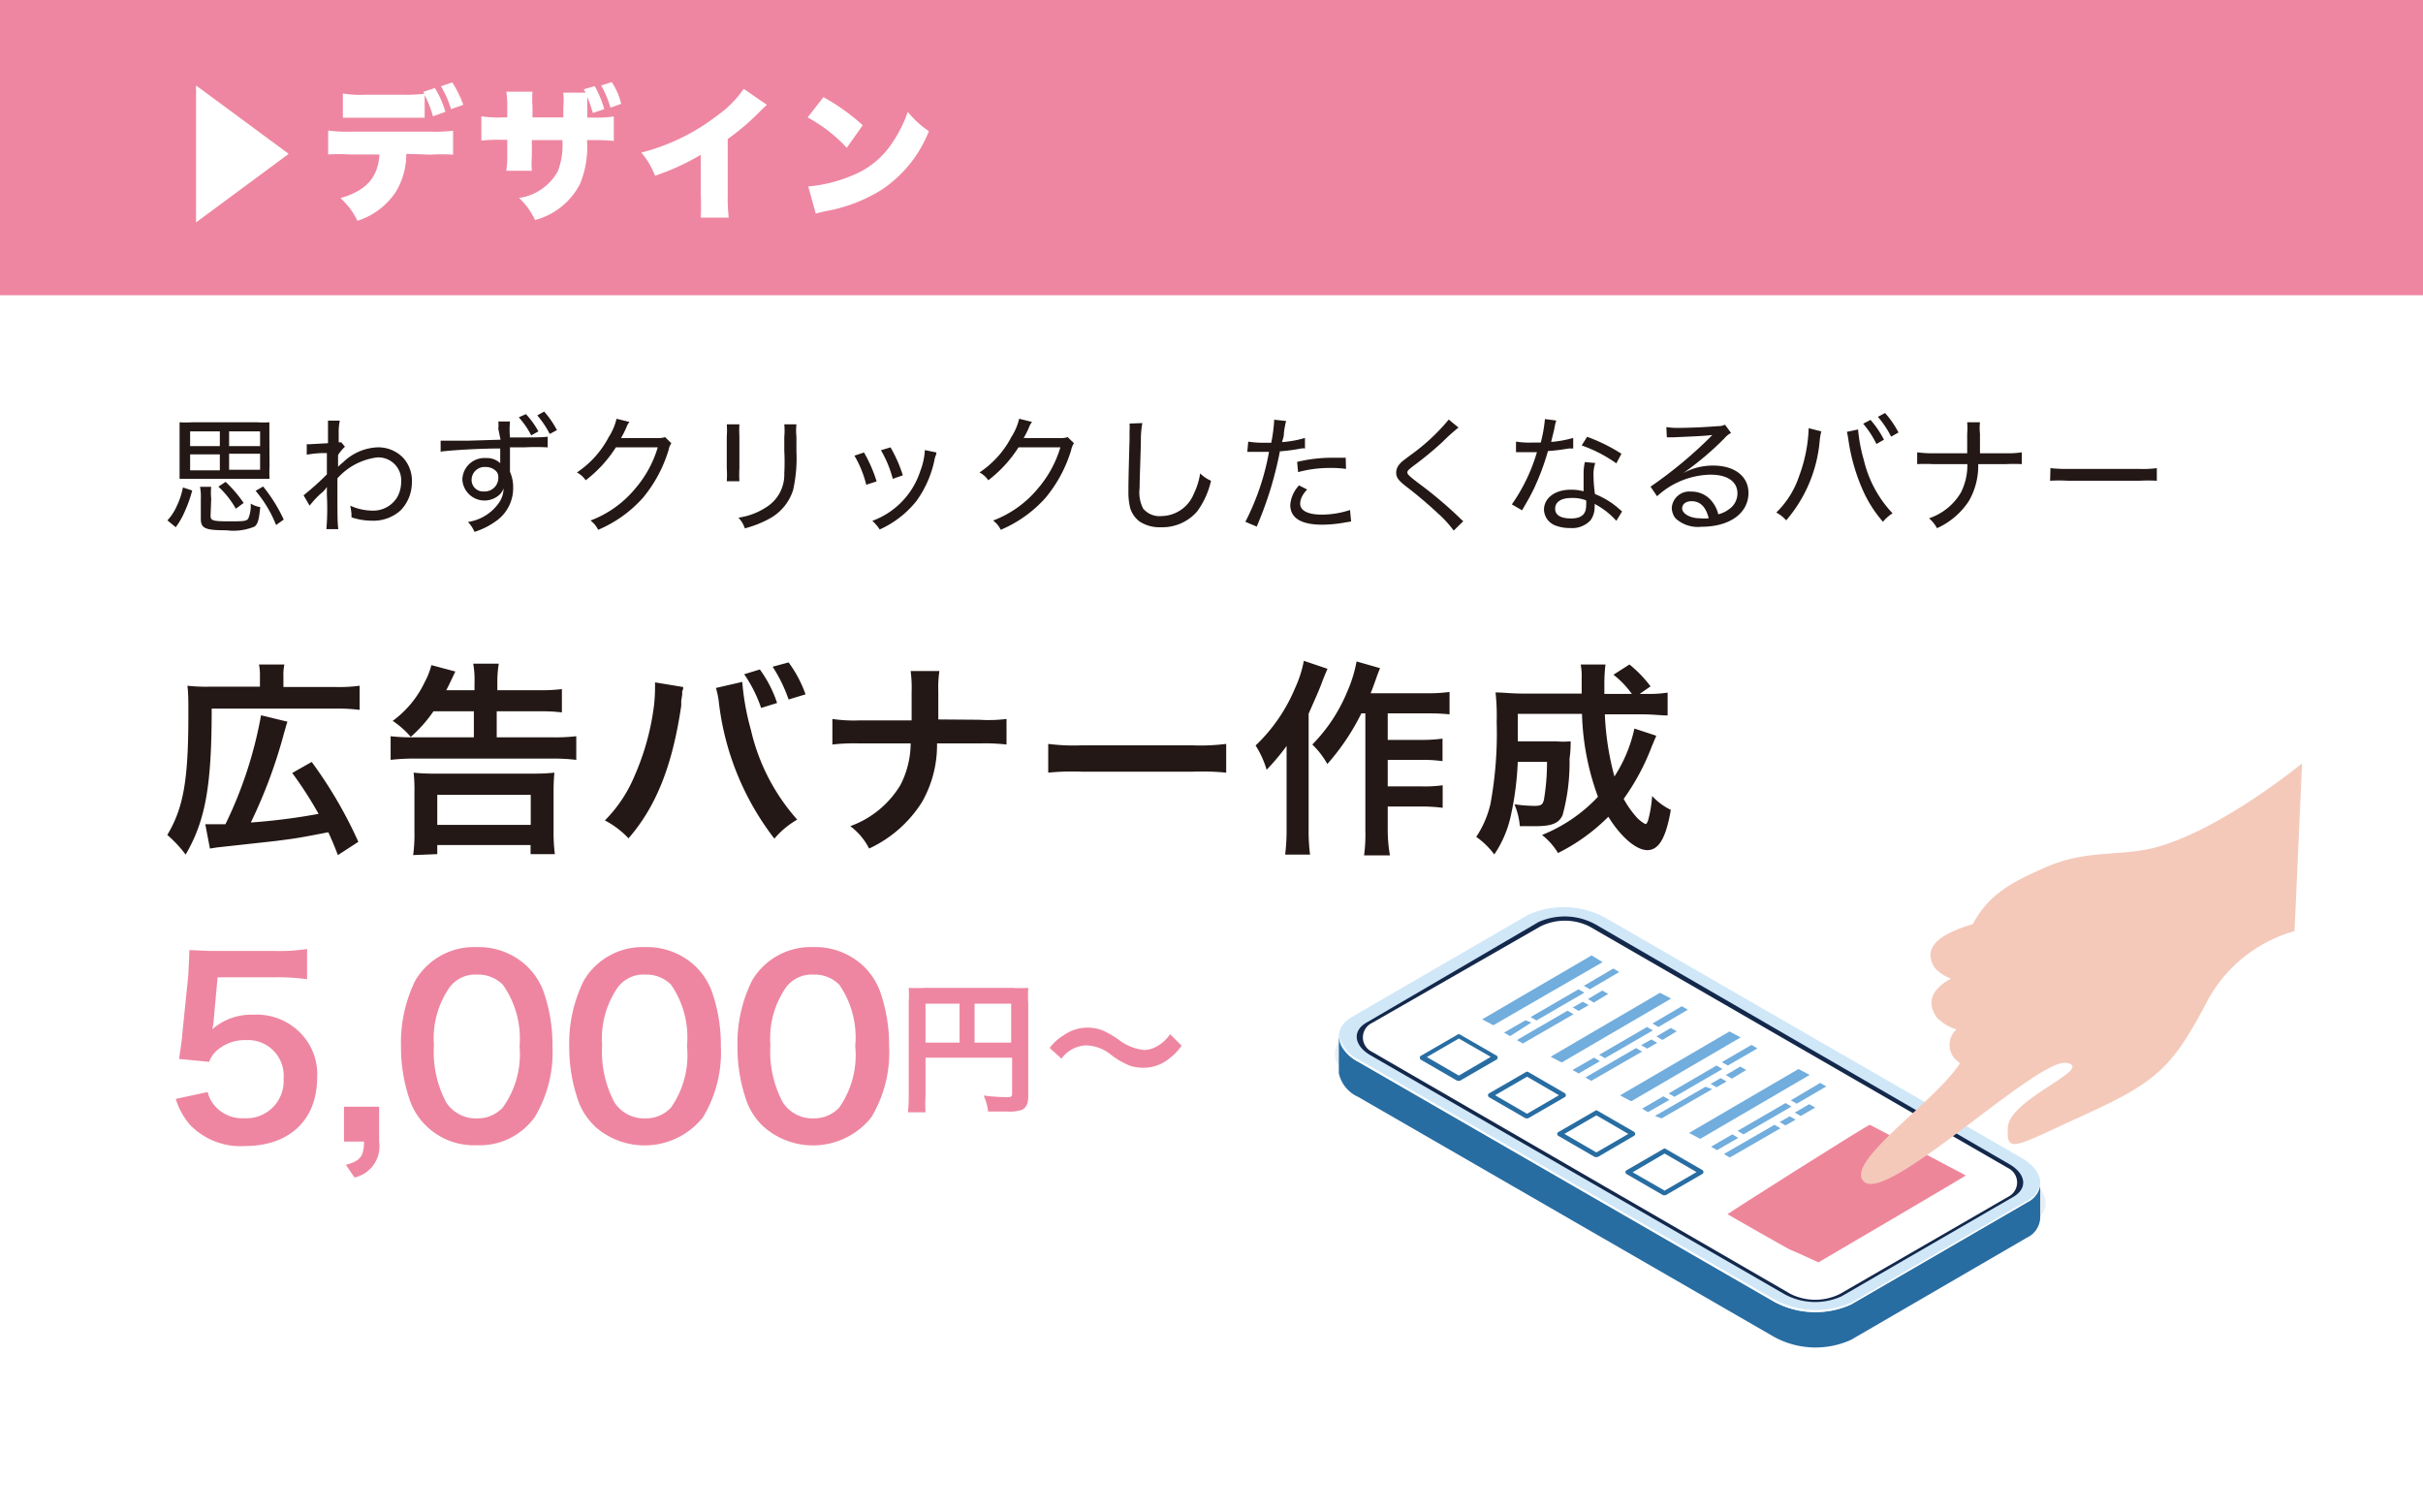 <svg xmlns="http://www.w3.org/2000/svg" viewBox="0 0 151.66 94.61"><defs><style>.cls-1{fill:#fff;}.cls-2{fill:#ee86a1;}.cls-3{fill:#231815;}.cls-4{fill:#90b0cb;opacity:0.2;}.cls-5{fill:#286da2;}.cls-6{fill:#d0e7f8;}.cls-7{fill:#13284b;}.cls-8{fill:#ee869a;}.cls-9{fill:#71addd;}.cls-10{fill:#f4c9ba;}</style></defs><g id="レイヤー_2" data-name="レイヤー 2"><g id="レイヤー_1-2" data-name="レイヤー 1"><rect class="cls-1" width="151.66" height="94.61"/><rect class="cls-2" width="151.66" height="18.48"/><path class="cls-1" d="M12.27,5.35l5.8,4.28-5.8,4.29Z"/><path class="cls-1" d="M25.43,9.63A4.55,4.55,0,0,1,24.78,12a4.51,4.51,0,0,1-2.41,1.82,4.44,4.44,0,0,0-1.06-1.42c1.62-.47,2.35-1.29,2.44-2.73H21.9a9.8,9.8,0,0,0-1.36,0V8.17a8.4,8.4,0,0,0,1.39.07h5a9.31,9.31,0,0,0,1.43-.06v1.5a10.68,10.68,0,0,0-1.4,0Zm-.2-3.7a10.42,10.42,0,0,0,1.33-.06.52.52,0,0,0-.07-.12l.73-.24A6.14,6.14,0,0,1,27.88,7l-.78.28a6.58,6.58,0,0,0-.52-1.33V7.37c-.27,0-.32,0-1.32,0h-2.4c-.76,0-1,0-1.4,0V5.85a6.65,6.65,0,0,0,1.43.08Zm3,.9a6.24,6.24,0,0,0-.63-1.43l.71-.24A7.05,7.05,0,0,1,29,6.56Z"/><path class="cls-1" d="M36.65,5.8a1.35,1.35,0,0,0-.12-.21l.69-.2a6.34,6.34,0,0,1,.6,1.44l-.71.24a10.43,10.43,0,0,0-.35-1c0,.14,0,.17,0,.29s0,.53,0,1h.36a7.36,7.36,0,0,0,1.3-.07V8.82a11.11,11.11,0,0,0-1.27-.05h-.41a6,6,0,0,1-.44,2.75,4.43,4.43,0,0,1-2.81,2.25,4.53,4.53,0,0,0-1-1.38,3.3,3.3,0,0,0,2.43-1.68,4.6,4.6,0,0,0,.28-1.94H33.29v1a5.93,5.93,0,0,0,0,.92H31.69a5.8,5.8,0,0,0,.06-.94v-1H31.4a9.65,9.65,0,0,0-1.27.05V7.28a7,7,0,0,0,1.3.07h.32V6.68a5,5,0,0,0-.06-.94h1.64a5.93,5.93,0,0,0,0,.91v.7h1.93c0-.2,0-.38,0-.44V6.72a5.44,5.44,0,0,0,0-.92Zm1.56.94a6.39,6.39,0,0,0-.58-1.39l.66-.21a4.08,4.08,0,0,1,.59,1.36Z"/><path class="cls-1" d="M48,6.56l-.35.33A14.79,14.79,0,0,1,45.55,8.7v3.46a11.54,11.54,0,0,0,.06,1.46H43.86a13.51,13.51,0,0,0,0-1.45V9.69A15,15,0,0,1,41,11a4.83,4.83,0,0,0-.86-1.45,13,13,0,0,0,4.78-2.34,6.52,6.52,0,0,0,1.63-1.65Z"/><path class="cls-1" d="M51.54,6.08A12.92,12.92,0,0,1,54,7.84L53,9.25a9.42,9.42,0,0,0-2.45-1.9Zm-.95,5.59A9,9,0,0,0,53.3,11,5.38,5.38,0,0,0,55.94,8.8,8.12,8.12,0,0,0,56.82,7a6,6,0,0,0,1.32,1.21,7.86,7.86,0,0,1-2.93,3.65,9.82,9.82,0,0,1-3.5,1.35c-.35.08-.41.09-.65.16Z"/><path class="cls-3" d="M16.27,42.33a3.31,3.31,0,0,0-.06-.74H17.8a3.18,3.18,0,0,0-.06.77V43H21a9.61,9.61,0,0,0,1.51-.08v1.51A11.4,11.4,0,0,0,21,44.35H13.25c0,4.87-.39,7-1.63,9.14a7.47,7.47,0,0,0-1.15-1.23c1-1.67,1.32-3.39,1.32-7.48,0-1,0-1.41-.06-1.86a10.67,10.67,0,0,0,1.36.06h3.18Zm-3.42,9.26h.34c.16,0,.65,0,.92,0a26.11,26.11,0,0,0,2.23-6.82l1.65.4c-.11.34-.12.41-.21.71a31.32,31.32,0,0,1-2.08,5.6,38.51,38.51,0,0,0,4.24-.54,24.08,24.08,0,0,0-1.65-2.56l1.22-.69a27.44,27.44,0,0,1,2.92,5l-1.28.83c-.26-.67-.36-.9-.6-1.43-1.81.35-1.91.37-3.32.55l-3.64.4-.45.07Z"/><path class="cls-3" d="M27.13,44.52a8.33,8.33,0,0,1-1.42,1.6,5.57,5.57,0,0,0-1.13-1,6.4,6.4,0,0,0,2-2.42A4.57,4.57,0,0,0,27,41.63l1.5.4q-.47,1-.57,1.17h1.77v-.45a5.78,5.78,0,0,0-.08-1.21h1.6a6.92,6.92,0,0,0-.09,1.22v.44h2.63a10.2,10.2,0,0,0,1.41-.07v1.46a10.32,10.32,0,0,0-1.4-.07H31.09v1.63h3.5a11.57,11.57,0,0,0,1.48-.07v1.48a12.13,12.13,0,0,0-1.47-.08H25.93a12.82,12.82,0,0,0-1.48.08V46.08a11.76,11.76,0,0,0,1.43.07h3.78V44.52Zm-1.27,9A9.71,9.71,0,0,0,25.94,52v-2.4a9.84,9.84,0,0,0-.05-1.24,11.22,11.22,0,0,0,1.3.06h6.23a11.08,11.08,0,0,0,1.28-.06,12.24,12.24,0,0,0-.05,1.24v2.42a10.39,10.39,0,0,0,.08,1.44H33.21v-.57H27.37v.57Zm1.51-1.89h5.85V49.75H27.37Z"/><path class="cls-3" d="M42.76,43c0,.15,0,.16-.06.26l0,.22-.06.38,0,.31c-.55,3.74-1.56,6.3-3.3,8.3a5.61,5.61,0,0,0-1.48-1.12,8.61,8.61,0,0,0,1.85-2.77,15.84,15.84,0,0,0,1.23-4.46A10.69,10.69,0,0,0,41,42.89v-.18Zm3.7-.32a15.68,15.68,0,0,0,.54,3,12.71,12.71,0,0,0,2.9,5.62,5.34,5.34,0,0,0-1.43,1.19A17.18,17.18,0,0,1,45,44a5,5,0,0,0-.19-.94Zm1.1-.78A7.63,7.63,0,0,1,48.64,44l-1,.31a8.52,8.52,0,0,0-1.06-2.11Zm1.8,1.88a9.36,9.36,0,0,0-1-2.05l1-.27a7.6,7.6,0,0,1,1.06,2Z"/><path class="cls-3" d="M61.29,45.05A9.17,9.17,0,0,0,63,45V46.6a11.78,11.78,0,0,0-1.66-.07H58.65a7.19,7.19,0,0,1-.94,3.67,7.78,7.78,0,0,1-3.31,2.91,4,4,0,0,0-1.18-1.4,6.07,6.07,0,0,0,3.13-2.56A5.74,5.74,0,0,0,57,46.53H53.76a11.69,11.69,0,0,0-1.66.07V45a9.23,9.23,0,0,0,1.69.09h3.27c0-.55,0-.78,0-1v-.77A8.35,8.35,0,0,0,57,42h1.8a6.83,6.83,0,0,0-.07,1.25v.78c0,.86,0,.86,0,1Z"/><path class="cls-3" d="M65.61,46.56a12.45,12.45,0,0,0,2.1.09h6.93a12.67,12.67,0,0,0,2.11-.09v1.8a15.53,15.53,0,0,0-2.12-.06H67.72a15.34,15.34,0,0,0-2.11.06Z"/><path class="cls-3" d="M83.09,41.86c-.14.33-.18.42-.3.73-.21.56-.21.56-.88,2.08v7.2A11.36,11.36,0,0,0,82,53.49H80.44a12.48,12.48,0,0,0,.09-1.62v-3.7c0-.33,0-.39,0-1.48a13.82,13.82,0,0,1-1.25,1.49,5.94,5.94,0,0,0-.69-1.52,10.55,10.55,0,0,0,2.47-3.59,7.24,7.24,0,0,0,.55-1.71Zm2.12,2.79a14.32,14.32,0,0,1-2.13,3.17,5.24,5.24,0,0,0-.94-1.22,10.26,10.26,0,0,0,2.19-3.32,8.37,8.37,0,0,0,.58-1.88l1.47.42c-.13.32-.17.43-.26.69-.2.55-.21.59-.33.88h3.54a9.74,9.74,0,0,0,1.4-.08v1.4a13.35,13.35,0,0,0-1.4-.06H86.86v1.66H89a9.24,9.24,0,0,0,1.29-.08v1.41a8.81,8.81,0,0,0-1.3-.08H86.86v1.66H89a8.12,8.12,0,0,0,1.3-.07v1.41a10.43,10.43,0,0,0-1.3-.08H86.86V52A9.39,9.39,0,0,0,87,53.54H85.38A9.68,9.68,0,0,0,85.46,52V44.65Z"/><path class="cls-3" d="M103.67,46.05l-.29.69A14.33,14.33,0,0,1,101.63,50a6.08,6.08,0,0,0,.78,1.12,2,2,0,0,0,.58.46c.06,0,.11-.07.17-.24a7.91,7.91,0,0,0,.25-1.52,3.89,3.89,0,0,0,1.17.87c-.3,1.75-.75,2.52-1.47,2.52s-1.69-.87-2.44-2.09a12,12,0,0,1-3.15,2.27,4.31,4.31,0,0,0-1-1.13,9.79,9.79,0,0,0,3.5-2.39,16.2,16.2,0,0,1-1-5.19H95c0,1.25,0,1.25,0,1.72h2.39a5.51,5.51,0,0,0,.92,0c0,.23,0,.59-.07,1.1A12.45,12.45,0,0,1,97.81,51c-.21.52-.68.71-1.68.71-.36,0-.57,0-1,0a4.45,4.45,0,0,0-.34-1.37,9.43,9.43,0,0,0,1.26.1c.41,0,.52-.08.59-.4a14.12,14.12,0,0,0,.19-2.36H95a19.11,19.11,0,0,1-.41,3.26,6.94,6.94,0,0,1-1.06,2.54,4.87,4.87,0,0,0-1.13-1.1,6.29,6.29,0,0,0,.89-2.06,24.39,24.39,0,0,0,.39-5.13,14,14,0,0,0-.07-1.85c.46,0,1,.07,1.67.07H99c0-.11,0-.45,0-1a4.08,4.08,0,0,0-.06-.82h1.55a10.42,10.42,0,0,0-.07,1.24v.6h1.72a5.87,5.87,0,0,0-1.15-1.2l1-.64a7.47,7.47,0,0,1,1.32,1.37l-.68.47H103a7.68,7.68,0,0,0,1.38-.08v1.43c-.43,0-.92-.07-1.59-.07h-2.34a17.7,17.7,0,0,0,.6,3.89,9,9,0,0,0,1.25-3Z"/><path class="cls-2" d="M13,68.35a2,2,0,0,0,.45.87,2.27,2.27,0,0,0,1.84.77,2.33,2.33,0,0,0,2.46-2.48,2.23,2.23,0,0,0-2.35-2.41,2.66,2.66,0,0,0-1.86.68,1.76,1.76,0,0,0-.45.68l-1.88-.18c.15-1.06.17-1.14.2-1.56L11.79,61c0-.27.05-.78.06-1.53.45,0,.8.05,1.59.05h3.69a12,12,0,0,0,2.09-.12v1.89a13.12,13.12,0,0,0-2.07-.12H13.62l-.24,2.62q0,.18-.09.63a3.7,3.7,0,0,1,2.57-.91,3.82,3.82,0,0,1,2.92,1.12,3.67,3.67,0,0,1,1.07,2.82c0,2.64-1.73,4.28-4.52,4.28a4.39,4.39,0,0,1-3.42-1.31A4.48,4.48,0,0,1,11,68.78Z"/><path class="cls-2" d="M23.73,71.45a2,2,0,0,1-1.54,2.25l-.54-.79c.91-.26,1.12-.52,1.14-1.46H21.53V69.27h2.2Z"/><path class="cls-2" d="M26.69,70.48a4.12,4.12,0,0,1-1-1.51,10.08,10.08,0,0,1-.59-3.45A8.81,8.81,0,0,1,26,61.36a4.26,4.26,0,0,1,3.82-2.08A4.39,4.39,0,0,1,33,60.49,4.29,4.29,0,0,1,34,62a10.09,10.09,0,0,1,.58,3.48,7.86,7.86,0,0,1-1.11,4.44,4.24,4.24,0,0,1-3.64,1.76A4.28,4.28,0,0,1,26.69,70.48Zm4.78-1.16a5.72,5.72,0,0,0,1.05-3.85,5.8,5.8,0,0,0-1.05-3.84A2.18,2.18,0,0,0,29.84,61a2,2,0,0,0-1.68.77,5.59,5.59,0,0,0-1,3.64A6.74,6.74,0,0,0,27.93,69a2.21,2.21,0,0,0,1.92,1A2.15,2.15,0,0,0,31.47,69.32Z"/><path class="cls-2" d="M37.22,70.48a4.12,4.12,0,0,1-1-1.51,10.08,10.08,0,0,1-.59-3.45,8.81,8.81,0,0,1,.92-4.16,4.26,4.26,0,0,1,3.82-2.08,4.39,4.39,0,0,1,3.17,1.21,4.29,4.29,0,0,1,1,1.52,10.09,10.09,0,0,1,.58,3.48A7.86,7.86,0,0,1,44,69.93a4.67,4.67,0,0,1-6.79.55ZM42,69.32a5.72,5.72,0,0,0,1-3.85,5.8,5.8,0,0,0-1-3.84A2.18,2.18,0,0,0,40.37,61a2,2,0,0,0-1.68.77,5.59,5.59,0,0,0-1,3.64A6.74,6.74,0,0,0,38.46,69a2.21,2.21,0,0,0,1.92,1A2.15,2.15,0,0,0,42,69.32Z"/><path class="cls-2" d="M47.75,70.48a4.12,4.12,0,0,1-1-1.51,10.08,10.08,0,0,1-.59-3.45,8.81,8.81,0,0,1,.92-4.16,4.26,4.26,0,0,1,3.82-2.08,4.39,4.39,0,0,1,3.17,1.21,4.29,4.29,0,0,1,1,1.52,10.09,10.09,0,0,1,.58,3.48,7.86,7.86,0,0,1-1.11,4.44,4.67,4.67,0,0,1-6.79.55Zm4.78-1.16a5.72,5.72,0,0,0,1-3.85,5.8,5.8,0,0,0-1-3.84A2.18,2.18,0,0,0,50.9,61a2,2,0,0,0-1.68.77,5.59,5.59,0,0,0-1,3.64A6.74,6.74,0,0,0,49,69a2.21,2.21,0,0,0,1.92,1A2.15,2.15,0,0,0,52.53,69.32Z"/><path class="cls-2" d="M57.93,68.62a7.8,7.8,0,0,0,0,1h-1.1a10,10,0,0,0,.05-1.08V62.69a7,7,0,0,0,0-.86,9.27,9.27,0,0,0,1,0h5.48a8,8,0,0,0,1,0,7.91,7.91,0,0,0,0,1v5.77c0,.46-.11.71-.37.85a2.23,2.23,0,0,1-.94.12l-1.2,0a3.47,3.47,0,0,0-.28-1,12.43,12.43,0,0,0,1.37.1c.35,0,.41,0,.41-.24V66.2H57.93Zm2.13-5.8H57.93v2.44h2.13Zm3.23,2.44V62.82H61v2.44Z"/><path class="cls-2" d="M65.7,65.59a3,3,0,0,1,.89-.8,2.57,2.57,0,0,1,1.47-.47,2.47,2.47,0,0,1,1.16.27,6.09,6.09,0,0,1,.82.5,3.1,3.1,0,0,0,1.6.63,1.7,1.7,0,0,0,.66-.17,2.48,2.48,0,0,0,.94-.82l.72.72a3.7,3.7,0,0,1-.86.87,2.51,2.51,0,0,1-1.55.51,2.67,2.67,0,0,1-.8-.12A4.7,4.7,0,0,1,69.52,66,2.58,2.58,0,0,0,68,65.43a2,2,0,0,0-1.56.83Z"/><path class="cls-3" d="M10.48,32.57a3.22,3.22,0,0,0,.54-.8,5,5,0,0,0,.43-1.26l.58.19A8,8,0,0,1,11.57,32,4.87,4.87,0,0,1,11,33Zm6.39-3.35a7.48,7.48,0,0,0,0,.75c-.22,0-.49,0-.77,0H12c-.27,0-.54,0-.76,0,0-.21,0-.44,0-.75v-2c0-.35,0-.58,0-.79a5.57,5.57,0,0,0,.78,0h4.07a5.41,5.41,0,0,0,.77,0c0,.22,0,.42,0,.79ZM11.9,27v.92h1.86V27Zm0,1.44v1h1.86v-1Zm1.28,3.84c0,.3.14.35,1.11.35s1.16,0,1.26-.2a2,2,0,0,0,.14-.91,1.73,1.73,0,0,0,.6.22c-.08.81-.16,1.07-.36,1.22a3.47,3.47,0,0,1-1.76.23c-1.35,0-1.6-.12-1.6-.74V31.21a3.15,3.15,0,0,0-.05-.74h.7a3.53,3.53,0,0,0,0,.74Zm1.58-.44a5.63,5.63,0,0,0-1.09-1.38l.45-.3a7.75,7.75,0,0,1,1.13,1.32Zm1.52-3.92V27H14.34v.92Zm0,1.48v-1H14.34v1Zm1,3.46A7.73,7.73,0,0,0,16,30.72l.47-.27a9.88,9.88,0,0,1,1.29,2.07Z"/><path class="cls-3" d="M19,31a16.33,16.33,0,0,0,1.46-1.31c0-.61,0-.66,0-1.33l-.38,0a7.23,7.23,0,0,0-.88.1l0-.66a1.2,1.2,0,0,0,.24,0l1.09-.06c0-.46,0-.7,0-1.08,0-.14,0-.2,0-.33h.74a3.36,3.36,0,0,0-.07.75l0,.6a.38.38,0,0,0,.16,0l.23.28a2.8,2.8,0,0,0-.43.52c0,.13,0,.13,0,.54a1.91,1.91,0,0,1,0,.2h0a2.33,2.33,0,0,1,.3-.27A3.27,3.27,0,0,1,23.6,28a2.16,2.16,0,0,1,1.63.65,2.12,2.12,0,0,1,.55,1.55,2.51,2.51,0,0,1-.7,1.74,2.53,2.53,0,0,1-1.79.65A4.09,4.09,0,0,1,22,32.38v-.19a3.16,3.16,0,0,0-.08-.54,3.45,3.45,0,0,0,1.41.31,1.75,1.75,0,0,0,1.55-.87,2,2,0,0,0,.23-.95,1.43,1.43,0,0,0-1.51-1.51,4,4,0,0,0-2.48,1.31v.89c0,1.26,0,2,.06,2.29h-.75A15.69,15.69,0,0,0,20.46,31c0-.32,0-.4,0-.52h0a1.75,1.75,0,0,1-.4.43,5.52,5.52,0,0,0-.68.74Z"/><path class="cls-3" d="M31.19,26.84a2,2,0,0,0,0-.46h.73a5.73,5.73,0,0,0,0,1c1.49,0,2.09,0,2.36-.05V28a14.52,14.52,0,0,0-1.47,0l-.89,0v1.53a2.37,2.37,0,0,1,.2,1,2.51,2.51,0,0,1-1.11,2.11,4.65,4.65,0,0,1-1.31.65,2.09,2.09,0,0,0-.41-.62,2.88,2.88,0,0,0,2-1.29,1.66,1.66,0,0,0,.23-.81,1,1,0,0,1-.22.36,1.39,1.39,0,0,1-2.36-.9,1.38,1.38,0,0,1,1.48-1.36,1.21,1.21,0,0,1,.89.32v0c0-.07,0-.49,0-.92-1.37,0-3.23.12-3.73.2l0-.69h.34l1.47,0,1.94-.06ZM29.52,30a.72.72,0,0,0,.78.76.85.85,0,0,0,.89-.88.51.51,0,0,0-.17-.42.9.9,0,0,0-.62-.23A.81.81,0,0,0,29.52,30Zm3.4-4.08A5.4,5.4,0,0,1,33.7,27l-.45.25a5.18,5.18,0,0,0-.78-1.13Zm1.14-.16a5.89,5.89,0,0,1,.8,1.16l-.45.24A6,6,0,0,0,33.63,26Z"/><path class="cls-3" d="M39.4,26.41a1,1,0,0,0-.18.31,6.11,6.11,0,0,1-.35.7l.2,0h.1l2,0a1.39,1.39,0,0,0,.46-.06l.39.38a1.1,1.1,0,0,0-.17.42,8.51,8.51,0,0,1-1.61,3,7.85,7.85,0,0,1-2.8,2,1.58,1.58,0,0,0-.48-.58,6.68,6.68,0,0,0,2.8-2A7,7,0,0,0,41.17,28l-2.62,0a8,8,0,0,1-1.89,2.06,1.54,1.54,0,0,0-.55-.49,6,6,0,0,0,2-2.23,3.57,3.57,0,0,0,.48-1.13Z"/><path class="cls-3" d="M46.28,26.56a7.07,7.07,0,0,0,0,.75v2a7.73,7.73,0,0,0,0,.81h-.79a5.86,5.86,0,0,0,0-.81V27.32a4.84,4.84,0,0,0,0-.76Zm3.57,0a3.81,3.81,0,0,0,0,.78v.91a9.06,9.06,0,0,1-.21,2.43,3.1,3.1,0,0,1-1.53,1.81,6.69,6.69,0,0,1-1.49.58,1.78,1.78,0,0,0-.4-.67,4.24,4.24,0,0,0,1.72-.64,2.4,2.4,0,0,0,1.15-2.13,13.43,13.43,0,0,0,0-1.42v-.86a4.26,4.26,0,0,0,0-.79Z"/><path class="cls-3" d="M54.08,28.32a9.06,9.06,0,0,1,.79,1.81l-.65.21a6.74,6.74,0,0,0-.74-1.82Zm4.53,0c0,.15-.06.2-.1.37a6.68,6.68,0,0,1-1.15,2.67,6.17,6.17,0,0,1-2.3,1.78,2.5,2.5,0,0,0-.46-.54,4.93,4.93,0,0,0,3-3.11,4.28,4.28,0,0,0,.29-1.32ZM55.74,28a8.68,8.68,0,0,1,.77,1.75l-.63.22a7.08,7.08,0,0,0-.74-1.79Z"/><path class="cls-3" d="M64.6,26.41a1,1,0,0,0-.18.31,6.11,6.11,0,0,1-.35.7.58.58,0,0,1,.2,0h.1l2,0a1.39,1.39,0,0,0,.46-.06l.39.38a1.1,1.1,0,0,0-.17.42,8.51,8.51,0,0,1-1.61,3,7.85,7.85,0,0,1-2.8,2,1.58,1.58,0,0,0-.48-.58,6.68,6.68,0,0,0,2.8-2A7,7,0,0,0,66.37,28l-2.62,0a8,8,0,0,1-1.89,2.06,1.54,1.54,0,0,0-.55-.49,6,6,0,0,0,2-2.23,3.57,3.57,0,0,0,.48-1.13Z"/><path class="cls-3" d="M71.5,26.48a5.83,5.83,0,0,0-.09,1c0,.59-.08,2.52-.08,3.06a2.24,2.24,0,0,0,.22,1.29,1.34,1.34,0,0,0,1.17.47,2.21,2.21,0,0,0,2-1.39,4.39,4.39,0,0,0,.4-1.28,2.21,2.21,0,0,0,.68.46A5.18,5.18,0,0,1,74.94,32a2.88,2.88,0,0,1-2.27,1,2.31,2.31,0,0,1-1.33-.35,1.68,1.68,0,0,1-.6-.85,4.19,4.19,0,0,1-.11-1.06c0-.49,0-.73.07-3.24v-.54a3.39,3.39,0,0,0,0-.45Z"/><path class="cls-3" d="M78.13,27.64a5.52,5.52,0,0,0,1,.07h.44a10,10,0,0,0,.18-1.34v-.1l.75.08a5.83,5.83,0,0,0-.14.76c0,.27-.07.36-.11.56a6.57,6.57,0,0,0,1.43-.26l0,.66a.69.69,0,0,0-.23,0,11.68,11.68,0,0,1-1.34.18c-.11.6-.32,1.47-.54,2.21a24,24,0,0,1-.91,2.5l-.71-.3a15.57,15.57,0,0,0,1.48-4.38h-.66l-.5,0h-.2Zm3.69,3a1.68,1.68,0,0,0-.33.45,1.05,1.05,0,0,0-.11.43c0,.44.48.69,1.35.69a5.66,5.66,0,0,0,1.77-.29l.07.72-.37.06a8.17,8.17,0,0,1-1.44.14c-1.34,0-2-.43-2-1.24a2,2,0,0,1,.55-1.22Zm2.43-1.29a6.35,6.35,0,0,0-1-.06,7.47,7.47,0,0,0-2,.26l-.06-.64a9.36,9.36,0,0,1,2.19-.26l.85,0Z"/><path class="cls-3" d="M91.29,26.76a11.8,11.8,0,0,0-1,.9,21.7,21.7,0,0,1-1.86,1.53c-.27.21-.34.28-.34.38s.05.18.72.69a26,26,0,0,1,2.55,2.15,2,2,0,0,0,.23.21l-.6.59a7,7,0,0,0-1-1.09,26.3,26.3,0,0,0-2-1.69c-.47-.37-.6-.55-.6-.86a.81.81,0,0,1,.24-.55c.09-.11.09-.11.69-.56a12.54,12.54,0,0,0,2.36-2.2Z"/><path class="cls-3" d="M97.41,26.32a3.2,3.2,0,0,0-.12.51c-.06.27-.11.45-.2.83a7,7,0,0,0,1.38-.25l0,.66-.28,0a11.43,11.43,0,0,1-1.3.16A15.5,15.5,0,0,1,96,30.61c-.19.38-.26.52-.57,1.05l-.16.28-.64-.37a11.19,11.19,0,0,0,1.57-3.27H94.89v-.66a5.14,5.14,0,0,0,1,.06h.55a9.18,9.18,0,0,0,.26-1.47Zm3.76,6.28a4.8,4.8,0,0,0-1.36-1.06,1,1,0,0,1,0,.21,1.38,1.38,0,0,1-.26.82,1.58,1.58,0,0,1-1.27.48,2.52,2.52,0,0,1-.87-.14,1.1,1.1,0,0,1-.77-1c0-.74.69-1.26,1.68-1.26a3,3,0,0,1,.8.1c0-.39,0-.82,0-1.09a3.16,3.16,0,0,1,.08-.74l.65.06a2.22,2.22,0,0,0-.11.76,9.52,9.52,0,0,0,.09,1.18,5.24,5.24,0,0,1,1.36.8l.22.19.12.1Zm-2.83-1.43c-.64,0-1,.26-1,.67s.36.61,1,.61.94-.26.94-.81a1.8,1.8,0,0,0,0-.32A2.28,2.28,0,0,0,98.34,31.17ZM101.17,29A8.84,8.84,0,0,0,99,27.88l.34-.54a10.76,10.76,0,0,1,2.15,1.06Z"/><path class="cls-3" d="M104.3,26.73a4.26,4.26,0,0,0,.81.05c.67,0,1.73-.05,2.44-.11a.84.84,0,0,0,.42-.09l.38.52a1.31,1.31,0,0,0-.41.33,18.93,18.93,0,0,1-2.58,2.18l0,0a3.85,3.85,0,0,1,1.87-.47c1.35,0,2.21.68,2.21,1.71,0,1.27-1.17,2.12-2.94,2.12a2.08,2.08,0,0,1-1.62-.52,1.08,1.08,0,0,1-.24-.68,1.1,1.1,0,0,1,1.22-1,1.61,1.61,0,0,1,1.33.66,2,2,0,0,1,.36.76,1.84,1.84,0,0,0,.66-.31,1.2,1.2,0,0,0,.54-1c0-.74-.63-1.17-1.68-1.17a5.06,5.06,0,0,0-3.35,1.35l-.41-.6a27.11,27.11,0,0,0,3.72-3.08l.06-.07.09-.08v0h-.06c-.3.05-1.2.09-2.37.14l-.42,0Zm1.58,4.64c-.36,0-.59.18-.59.46s.44.61,1.13.61a2.65,2.65,0,0,0,.53,0C106.78,31.73,106.42,31.37,105.88,31.37Z"/><path class="cls-3" d="M114,27a3.16,3.16,0,0,0-.1.57,8.79,8.79,0,0,1-2.1,5,2.12,2.12,0,0,0-.62-.49,5.67,5.67,0,0,0,1.43-2.28,9.52,9.52,0,0,0,.6-3Zm2.3-.12a10,10,0,0,0,.36,1.91,7.29,7.29,0,0,0,1.8,3.34,2.29,2.29,0,0,0-.6.53,7.86,7.86,0,0,1-1.34-2.16,12,12,0,0,1-.82-2.93,4.13,4.13,0,0,0-.1-.54Zm.78-.6a6.15,6.15,0,0,1,.84,1.24l-.47.27a5.93,5.93,0,0,0-.83-1.27Zm.91-.43a5.87,5.87,0,0,1,.84,1.22l-.46.26a6.11,6.11,0,0,0-.83-1.24Z"/><path class="cls-3" d="M125.55,28.37a5.43,5.43,0,0,0,1-.06v.74a9,9,0,0,0-1,0h-1.73a4.4,4.4,0,0,1-.58,2.3,4.66,4.66,0,0,1-2,1.71,2.09,2.09,0,0,0-.5-.62,3.66,3.66,0,0,0,2-1.62,3.78,3.78,0,0,0,.4-1.77H121a9.09,9.09,0,0,0-1,0v-.74a6.77,6.77,0,0,0,1,.06h2.13c0-.31,0-.47,0-.68v-.55a4.53,4.53,0,0,0,0-.71h.8a3.39,3.39,0,0,0,0,.71v.55c0,.57,0,.57,0,.68Z"/><path class="cls-3" d="M128.34,29.3a9.21,9.21,0,0,0,1.11.05h4.49A6.47,6.47,0,0,0,135,29.3v.79a9.73,9.73,0,0,0-1.09,0h-4.47a9.44,9.44,0,0,0-1.12,0Z"/><path class="cls-4" d="M116,83l11.19-6.47c1.27-.72,1.11-2-.35-2.84l-26.33-15.2a5.46,5.46,0,0,0-4.92-.2L84.4,64.73c-1.26.73-1.1,2,.35,2.85l26.33,15.19A5.46,5.46,0,0,0,116,83Z"/><path class="cls-5" d="M115.86,83.86l11-6.39a1.45,1.45,0,0,0,.84-1.2V74.38c0-.52-.45-.23-1.19-.66l-26-15a5.42,5.42,0,0,0-4.87-.2l-11,6.38c-.56.33-.83-.24-.84.21v2.06A2.11,2.11,0,0,0,85,68.65l26,15A5.39,5.39,0,0,0,115.86,83.86Z"/><path class="cls-6" d="M115.86,81.65l11-6.38c1.25-.72,1.09-2-.35-2.81l-26-15a5.42,5.42,0,0,0-4.87-.2l-11,6.38c-1.25.72-1.09,2,.35,2.81l26,15A5.42,5.42,0,0,0,115.86,81.65Z"/><path class="cls-1" d="M126.91,75.14l-11,6.38a5.42,5.42,0,0,1-4.87-.2l-26-15a2.06,2.06,0,0,1-1.19-1.53A2,2,0,0,0,85,66.44l26,15a5.42,5.42,0,0,0,4.87.2l11-6.38a1.42,1.42,0,0,0,.84-1.29A1.45,1.45,0,0,1,126.91,75.14Z"/><path class="cls-7" d="M125.76,72.86l-25.89-15a4,4,0,0,0-3.57-.15L85.54,64c-.92.52-.8,1.45.26,2.06L111.69,81a4,4,0,0,0,3.57.14L126,74.92C126.94,74.39,126.82,73.47,125.76,72.86Z"/><path class="cls-1" d="M96.39,58a3.43,3.43,0,0,1,3.12,0l26.18,15.11a1,1,0,0,1,0,1.8l-10.51,6.07a3.46,3.46,0,0,1-3.12,0L85.87,65.83a1,1,0,0,1,0-1.8Z"/><path class="cls-8" d="M108.13,76c-.07,0,8.84-5.65,8.91-5.6l6,3.17c.07,0-9.22,5.44-9.22,5.44s-1.77-.81-1.81-.81S108.13,76,108.13,76Z"/><path class="cls-5" d="M91.22,67.65l-2.28-1.32a.15.15,0,0,1-.07-.13.12.12,0,0,1,.07-.12l2.3-1.33a.12.12,0,0,1,.14,0l2.29,1.32a.12.12,0,0,1,.07.12.14.14,0,0,1-.07.13l-2.3,1.33-.07,0ZM91.31,65l-2,1.16,2,1.16,2-1.17Z"/><path class="cls-9" d="M99.14,61.7l.37.22,1.84-1.08-.37-.22Zm-.07,1-.63.36.37.21.63-.36Zm-2.9,1.17,3-1.74-.37-.21-3,1.74ZM100.29,62l-.9.53.37.22.9-.54Zm-.67-2.2-6.85,4,.7.37,6.84-3.95Zm-4.14,4.06-1.34.77.38.22L95.85,64Zm2.63-.6-3.17,1.84.38.21,3.17-1.83Z"/><path class="cls-9" d="M103.43,64.06l.37.22,1.84-1.08-.37-.22Zm-.07,1-.64.36.38.21.63-.36Zm-2.9,1.17,3-1.74-.37-.21-3,1.74Zm4.12-1.89-.9.53.37.22.9-.54Zm-.68-2.2-6.84,4,.69.36,6.85-4Zm-4.13,4.06-1.34.77.38.22,1.33-.77Zm2.63-.6-3.17,1.84.37.21,3.18-1.83Z"/><path class="cls-9" d="M107.77,66.48l.38.21L110,65.62l-.37-.22Zm-.07,1-.63.36.37.21.63-.36Zm-2.89,1.17,3-1.74-.37-.22-3,1.75Zm4.11-1.89-.9.53.38.22.9-.54Zm-.67-2.2-6.85,4,.7.37,6.85-4Zm-4.14,4.06-1.33.77.37.22,1.34-.77Zm2.64-.6-3.17,1.83L104,70l3.17-1.83Z"/><path class="cls-9" d="M112.09,68.87l.37.21L114.31,68l-.38-.22Zm-.07,1-.63.36.37.21.63-.36ZM109.13,71l3-1.74-.37-.22-3,1.74Zm4.11-1.89-.9.53.37.21.91-.53Zm-.67-2.2-6.85,4,.7.37,6.85-4ZM108.43,71l-1.33.77.37.22,1.33-.77Zm2.64-.6-3.17,1.83.37.22,3.17-1.83Z"/><path class="cls-5" d="M95.5,70l-2.29-1.32a.14.14,0,0,1-.07-.13.12.12,0,0,1,.07-.12l2.3-1.33a.14.14,0,0,1,.15,0l2.28,1.32a.14.14,0,0,1,.07.13.12.12,0,0,1-.07.12L95.64,70l-.07,0Zm.08-2.61-2,1.16,2,1.16,2-1.16Z"/><path class="cls-5" d="M99.83,72.42,97.55,71.1a.14.14,0,0,1-.08-.13.13.13,0,0,1,.08-.12l2.3-1.33a.12.12,0,0,1,.14,0l2.29,1.32a.16.16,0,0,1,.07.13.14.14,0,0,1-.07.12L100,72.42l-.07,0Zm.09-2.61-2,1.16,2,1.16,2-1.16Z"/><path class="cls-5" d="M104.1,74.81l-2.28-1.32a.14.14,0,0,1-.08-.12.14.14,0,0,1,.08-.13l2.3-1.33a.12.12,0,0,1,.14,0l2.29,1.32a.14.14,0,0,1,.07.13.12.12,0,0,1-.07.12l-2.3,1.33-.07,0Zm.09-2.61-2,1.17,2,1.15,2-1.16Z"/><path class="cls-10" d="M138.07,62.83c-2.07,3.88-3,4.86-7.51,6.91s-5,2.55-4.88.79,5.49-3.68,3.66-4-11.15,8.77-12.66,7.44c-1.33-1.18,4.45-5,6-7.42a3,3,0,0,1-.34-.3,1.3,1.3,0,0,1,.12-1.82,2.81,2.81,0,0,1-1.26-.78c-.71-1.08-.09-1.85.92-2.4a2.59,2.59,0,0,1-1-.65c-1-1.48.77-2.28,2.36-2.76,1-1.85,2.35-2.58,4.52-3.54,2.5-1.11,4.46-.7,6.69-1.2,4.15-1,9.4-5.32,9.4-5.32l-.47,10.5A8.9,8.9,0,0,0,138.07,62.83Z"/></g></g></svg>